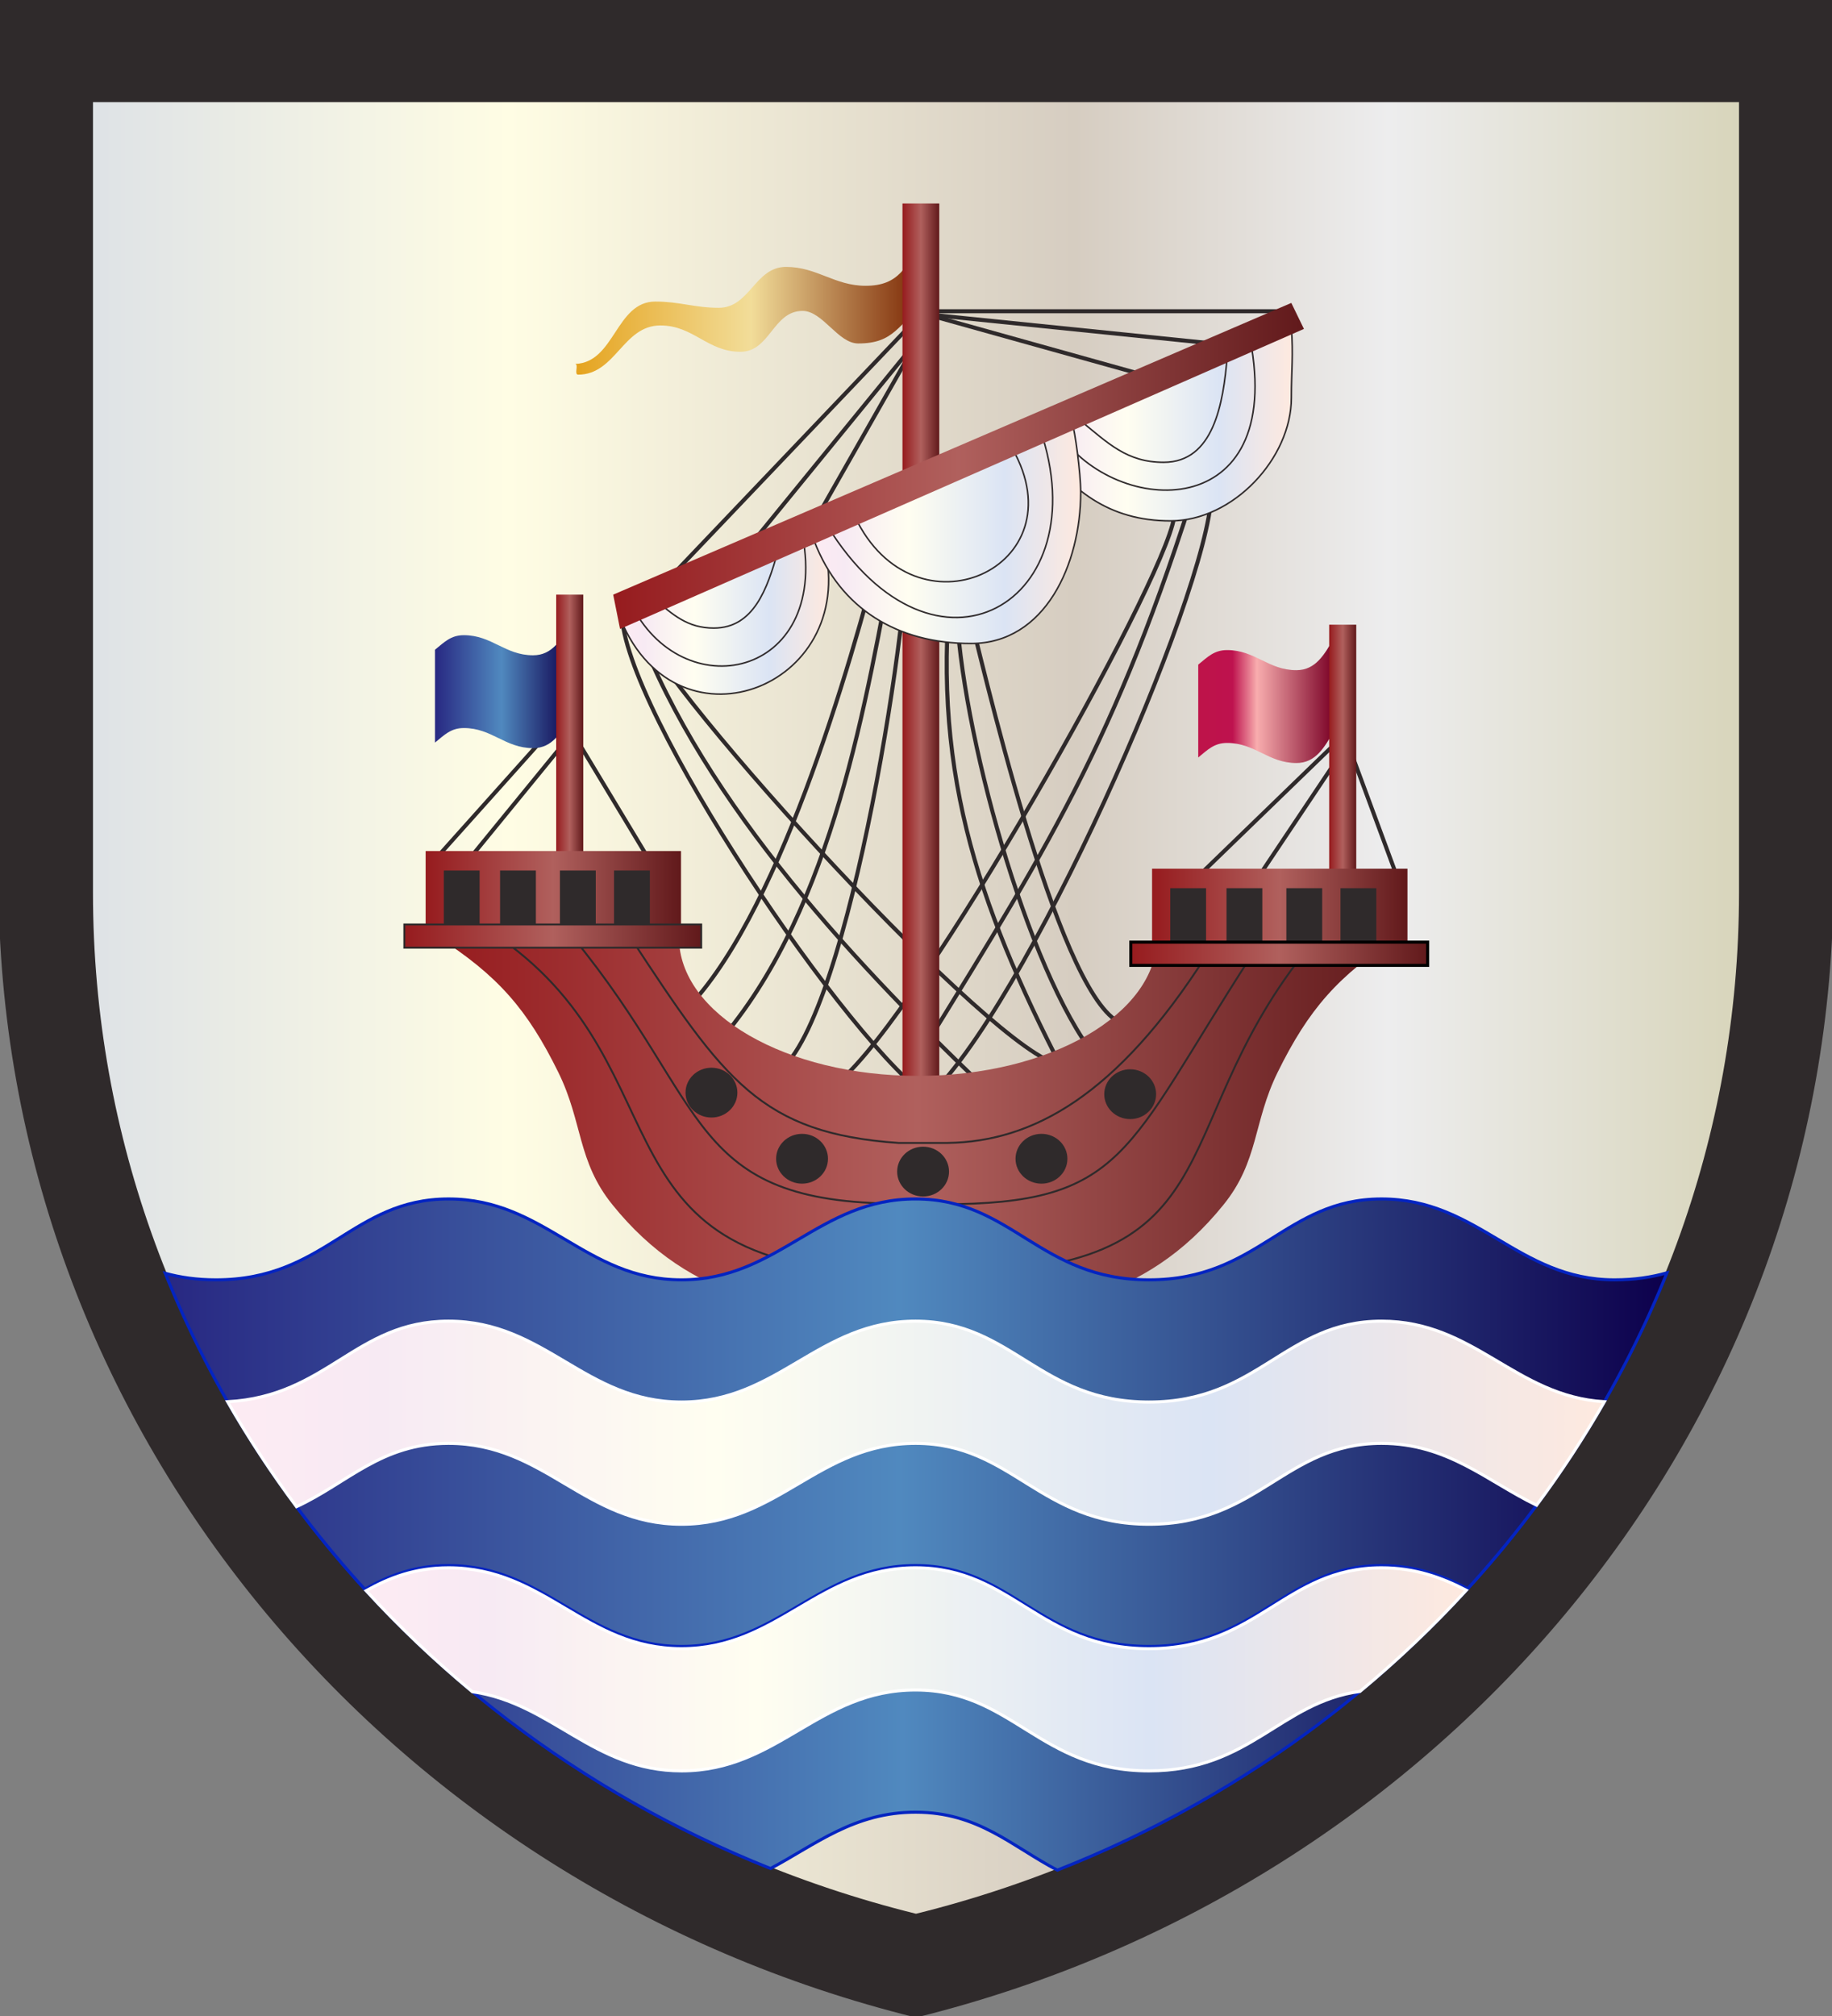 <?xml version="1.0" encoding="UTF-8" standalone="no"?>
<svg
   xmlns:dc="http://purl.org/dc/elements/1.1/"
   xmlns:cc="http://creativecommons.org/ns#"
   xmlns:rdf="http://www.w3.org/1999/02/22-rdf-syntax-ns#"
   xmlns:svg="http://www.w3.org/2000/svg"
   xmlns="http://www.w3.org/2000/svg"
   xmlns:sodipodi="http://sodipodi.sourceforge.net/DTD/sodipodi-0.dtd"
   xmlns:inkscape="http://www.inkscape.org/namespaces/inkscape"
   version="1.1"
   x="0"
   y="0"
   width="600"
   height="660"
   viewBox="0, 0, 600, 660"
   id="svg3878"
   inkscape:version="0.91 r13725"
   sodipodi:docname="Brudersport.svg">
  <rect x="0" y="0" width="600" height="660" fill="#808080" stroke="none"/>
  <sodipodi:namedview
     pagecolor="#ffffff"
     bordercolor="#666666"
     borderopacity="1"
     objecttolerance="10"
     gridtolerance="10"
     guidetolerance="10"
     inkscape:pageopacity="0"
     inkscape:pageshadow="2"
     inkscape:window-width="1390"
     inkscape:window-height="847"
     id="namedview4292"
     showgrid="false"
     inkscape:zoom="2.4316349"
     inkscape:cx="300.649"
     inkscape:cy="422.58214"
     inkscape:window-x="0"
     inkscape:window-y="0"
     inkscape:window-maximized="0"
     inkscape:current-layer="svg3878" />
  <defs
     id="defs3880">
    <linearGradient
       id="Gradient_1"
       gradientUnits="userSpaceOnUse"
       x1="30.002"
       y1="329.992"
       x2="569.998"
       y2="329.992">
      <stop
         offset="0"
         stop-color="#DFE3E6"
         id="stop3883" />
      <stop
         offset="0.006"
         stop-color="#DFE3E6"
         id="stop3885" />
      <stop
         offset="0.253"
         stop-color="#FFFDE4"
         id="stop3887" />
      <stop
         offset="0.596"
         stop-color="#D6CDC1"
         id="stop3889" />
      <stop
         offset="0.787"
         stop-color="#EDEDEE"
         id="stop3891" />
      <stop
         offset="1"
         stop-color="#D8D5BB"
         id="stop3893" />
    </linearGradient>
    <linearGradient
       id="Gradient_2"
       gradientUnits="userSpaceOnUse"
       x1="142.463"
       y1="224.508"
       x2="186.887"
       y2="224.508">
      <stop
         offset="0"
         stop-color="#282882"
         id="stop3896" />
      <stop
         offset="0.489"
         stop-color="#5089BF"
         id="stop3898" />
      <stop
         offset="1"
         stop-color="#0D004C"
         id="stop3900" />
    </linearGradient>
    <linearGradient
       id="Gradient_3"
       gradientUnits="userSpaceOnUse"
       x1="182.161"
       y1="245.321"
       x2="191.022"
       y2="245.321">
      <stop
         offset="0"
         stop-color="#961B1E"
         id="stop3903" />
      <stop
         offset="0.5"
         stop-color="#B0605D"
         id="stop3905" />
      <stop
         offset="1"
         stop-color="#61191B"
         id="stop3907" />
    </linearGradient>
    <linearGradient
       id="Gradient_4"
       gradientUnits="userSpaceOnUse"
       x1="392.433"
       y1="229.385"
       x2="436.857"
       y2="229.385">
      <stop
         offset="0"
         stop-color="#BE1349"
         id="stop3910" />
      <stop
         offset="0.253"
         stop-color="#BE124E"
         id="stop3912" />
      <stop
         offset="0.433"
         stop-color="#F8ADAE"
         id="stop3914" />
      <stop
         offset="1"
         stop-color="#7A0025"
         id="stop3916" />
    </linearGradient>
    <linearGradient
       id="Gradient_5"
       gradientUnits="userSpaceOnUse"
       x1="435.32"
       y1="260.859"
       x2="444.181"
       y2="260.859"
       gradientTransform="matrix(1,0,0,1.076,0,-21.68)">
      <stop
         offset="0"
         stop-color="#961B1E"
         id="stop3919" />
      <stop
         offset="0.5"
         stop-color="#B0605D"
         id="stop3921" />
      <stop
         offset="1"
         stop-color="#61191B"
         id="stop3923" />
    </linearGradient>
    <linearGradient
       id="Gradient_6"
       gradientUnits="userSpaceOnUse"
       x1="188.406"
       y1="100.253"
       x2="303.484"
       y2="100.253">
      <stop
         offset="0"
         stop-color="#E5A31E"
         id="stop3926" />
      <stop
         offset="0.5"
         stop-color="#F2DD99"
         id="stop3928" />
      <stop
         offset="1"
         stop-color="#782200"
         id="stop3930" />
    </linearGradient>
    <linearGradient
       id="Gradient_7"
       gradientUnits="userSpaceOnUse"
       x1="295.57"
       y1="212.768"
       x2="307.62"
       y2="212.768">
      <stop
         offset="0"
         stop-color="#961B1E"
         id="stop3933" />
      <stop
         offset="0.5"
         stop-color="#B0605D"
         id="stop3935" />
      <stop
         offset="1"
         stop-color="#61191B"
         id="stop3937" />
    </linearGradient>
    <linearGradient
       id="Gradient_8"
       gradientUnits="userSpaceOnUse"
       x1="143.191"
       y1="369.019"
       x2="458.107"
       y2="369.019">
      <stop
         offset="0"
         stop-color="#961B1E"
         id="stop3940" />
      <stop
         offset="0.5"
         stop-color="#B0605D"
         id="stop3942" />
      <stop
         offset="1"
         stop-color="#61191B"
         id="stop3944" />
    </linearGradient>
    <linearGradient
       id="Gradient_9"
       gradientUnits="userSpaceOnUse"
       x1="139.398"
       y1="292.618"
       x2="223.036"
       y2="292.618">
      <stop
         offset="0"
         stop-color="#961B1E"
         id="stop3947" />
      <stop
         offset="0.5"
         stop-color="#B0605D"
         id="stop3949" />
      <stop
         offset="1"
         stop-color="#61191B"
         id="stop3951" />
    </linearGradient>
    <linearGradient
       id="Gradient_10"
       gradientUnits="userSpaceOnUse"
       x1="132.427"
       y1="306.456"
       x2="229.652"
       y2="306.456">
      <stop
         offset="0"
         stop-color="#961B1E"
         id="stop3954" />
      <stop
         offset="0.5"
         stop-color="#B0605D"
         id="stop3956" />
      <stop
         offset="1"
         stop-color="#61191B"
         id="stop3958" />
    </linearGradient>
    <linearGradient
       id="Gradient_11"
       gradientUnits="userSpaceOnUse"
       x1="377.318"
       y1="298.403"
       x2="460.956"
       y2="298.403">
      <stop
         offset="0"
         stop-color="#961B1E"
         id="stop3961" />
      <stop
         offset="0.5"
         stop-color="#B0605D"
         id="stop3963" />
      <stop
         offset="1"
         stop-color="#61191B"
         id="stop3965" />
    </linearGradient>
    <linearGradient
       id="Gradient_12"
       gradientUnits="userSpaceOnUse"
       x1="370.348"
       y1="312.241"
       x2="467.573"
       y2="312.241">
      <stop
         offset="0"
         stop-color="#961B1E"
         id="stop3968" />
      <stop
         offset="0.5"
         stop-color="#B0605D"
         id="stop3970" />
      <stop
         offset="1"
         stop-color="#61191B"
         id="stop3972" />
    </linearGradient>
    <linearGradient
       id="Gradient_13"
       gradientUnits="userSpaceOnUse"
       x1="203.341"
       y1="201.939"
       x2="271.387"
       y2="201.939">
      <stop
         offset="0"
         stop-color="#FDEBF3"
         id="stop3975" />
      <stop
         offset="0.112"
         stop-color="#F7EAF3"
         id="stop3977" />
      <stop
         offset="0.354"
         stop-color="#FFFEF1"
         id="stop3979" />
      <stop
         offset="0.713"
         stop-color="#DBE4F4"
         id="stop3981" />
      <stop
         offset="1"
         stop-color="#FEE9DF"
         id="stop3983" />
    </linearGradient>
    <linearGradient
       id="Gradient_14"
       gradientUnits="userSpaceOnUse"
       x1="339.387"
       y1="138.852"
       x2="423.245"
       y2="138.852">
      <stop
         offset="0"
         stop-color="#FDEBF3"
         id="stop3986" />
      <stop
         offset="0.112"
         stop-color="#F7EAF3"
         id="stop3988" />
      <stop
         offset="0.354"
         stop-color="#FFFEF1"
         id="stop3990" />
      <stop
         offset="0.713"
         stop-color="#DBE4F4"
         id="stop3992" />
      <stop
         offset="1"
         stop-color="#FEE9DF"
         id="stop3994" />
    </linearGradient>
    <linearGradient
       id="Gradient_15"
       gradientUnits="userSpaceOnUse"
       x1="266.745"
       y1="174.487"
       x2="353.94"
       y2="174.487">
      <stop
         offset="0"
         stop-color="#FDEBF3"
         id="stop3997" />
      <stop
         offset="0.112"
         stop-color="#F7EAF3"
         id="stop3999" />
      <stop
         offset="0.354"
         stop-color="#FFFEF1"
         id="stop4001" />
      <stop
         offset="0.713"
         stop-color="#DBE4F4"
         id="stop4003" />
      <stop
         offset="1"
         stop-color="#FEE9DF"
         id="stop4005" />
    </linearGradient>
    <linearGradient
       id="Gradient_16"
       gradientUnits="userSpaceOnUse"
       x1="200.827"
       y1="152.539"
       x2="427.052"
       y2="152.539">
      <stop
         offset="0"
         stop-color="#961B1E"
         id="stop4008" />
      <stop
         offset="0.5"
         stop-color="#B0605D"
         id="stop4010" />
      <stop
         offset="1"
         stop-color="#61191B"
         id="stop4012" />
    </linearGradient>
    <linearGradient
       id="Gradient_17"
       gradientUnits="userSpaceOnUse"
       x1="97.518"
       y1="542.755"
       x2="502.846"
       y2="542.755">
      <stop
         offset="0"
         stop-color="#282882"
         id="stop4015" />
      <stop
         offset="0.489"
         stop-color="#5089BF"
         id="stop4017" />
      <stop
         offset="1"
         stop-color="#0D004C"
         id="stop4019" />
    </linearGradient>
    <linearGradient
       id="Gradient_18"
       gradientUnits="userSpaceOnUse"
       x1="54.111"
       y1="465.767"
       x2="545.951"
       y2="465.767">
      <stop
         offset="0"
         stop-color="#282882"
         id="stop4022" />
      <stop
         offset="0.489"
         stop-color="#5089BF"
         id="stop4024" />
      <stop
         offset="1"
         stop-color="#0D004C"
         id="stop4026" />
    </linearGradient>
    <linearGradient
       id="Gradient_19"
       gradientUnits="userSpaceOnUse"
       x1="74.542"
       y1="465.767"
       x2="525.456"
       y2="465.767">
      <stop
         offset="0"
         stop-color="#FDEBF3"
         id="stop4029" />
      <stop
         offset="0.112"
         stop-color="#F7EAF3"
         id="stop4031" />
      <stop
         offset="0.354"
         stop-color="#FFFEF1"
         id="stop4033" />
      <stop
         offset="0.713"
         stop-color="#DBE4F4"
         id="stop4035" />
      <stop
         offset="1"
         stop-color="#FEE9DF"
         id="stop4037" />
    </linearGradient>
    <linearGradient
       id="Gradient_20"
       gradientUnits="userSpaceOnUse"
       x1="119.915"
       y1="546.511"
       x2="480.227"
       y2="546.511">
      <stop
         offset="0"
         stop-color="#FDEBF3"
         id="stop4040" />
      <stop
         offset="0.112"
         stop-color="#F7EAF3"
         id="stop4042" />
      <stop
         offset="0.354"
         stop-color="#FFFEF1"
         id="stop4044" />
      <stop
         offset="0.713"
         stop-color="#DBE4F4"
         id="stop4046" />
      <stop
         offset="1"
         stop-color="#FEE9DF"
         id="stop4048" />
    </linearGradient>
  </defs>
  <g
     id="Foreground">
    <g
       id="g4051">
      <g
         id="bordure_and_shield">
        <g
           id="g4054">
          <path
             d="M-0,-0.008 L600,-0.008 L600,288.034 C600,466.991 472.525,617.359 300,659.992 C127.475,617.359 -0,466.991 -0,288.034 z"
             fill="#2F2A2B"
             id="path4056" />
          <path
             d="M-0,-0.008 L600,-0.008 L600,288.034 C600,466.991 472.525,617.359 300,659.992 C127.475,617.359 -0,466.991 -0,288.034 L-0,-0.008 z"
             fill-opacity="0"
             stroke="#2F2A2B"
             stroke-width="1"
             id="path4058" />
        </g>
        <path
           d="M30.001,32.994 L30.001,292.231 C30.001,453.292 144.729,588.62 300,626.99 L300,626.99 C455.271,588.62 569.999,453.292 569.999,292.231 L569.999,292.231 L569.999,32.994 z"
           fill="url(#Gradient_1)"
           id="path4060" />
        <path
           d="M30.002,32.994 L569.998,32.994 L569.998,292.231 C569.998,453.292 455.27,588.62 299.999,626.991 C144.73,588.62 30.002,453.292 30.002,292.231 L30.002,32.994 z"
           fill-opacity="0"
           stroke="#2F2A2B"
           stroke-width="0.9"
           id="path4062" />
      </g>
      <g
         id="lymphad">
        <g
           id="g4065">
          <path
             d="M302.539,101.895 L217.011,191.615"
             fill-opacity="0"
             stroke="#2F2A2B"
             stroke-width="1.325"
             id="path4067" />
          <path
             d="M244.891,179.477 L303.485,107.68"
             fill-opacity="0"
             stroke="#2F2A2B"
             stroke-width="1.325"
             id="path4069" />
          <path
             d="M265.8,172.445 L301.594,109.495"
             fill-opacity="0"
             stroke="#2F2A2B"
             stroke-width="1.325"
             id="path4071" />
          <path
             d="M421.973,101.895 L302.539,101.895"
             fill-opacity="0"
             stroke="#2F2A2B"
             stroke-width="1.325"
             id="path4073" />
          <path
             d="M306.321,103.71 L378.264,123.786"
             fill-opacity="0"
             stroke="#2F2A2B"
             stroke-width="1.325"
             id="path4075" />
          <path
             d="M398.227,112.556 L302.538,102.803"
             fill-opacity="0"
             stroke="#2F2A2B"
             stroke-width="1.325"
             id="path4077" />
          <path
             d="M311.924,186.382 C304.503,250.054 319.681,295.289 348.079,350.337"
             fill-opacity="0"
             stroke="#2F2A2B"
             stroke-width="1.325"
             id="path4079" />
          <path
             d="M356.721,343.227 C334.351,311.813 313.16,232.145 313.16,194.329"
             fill-opacity="0"
             stroke="#2F2A2B"
             stroke-width="1.325"
             id="path4081" />
          <path
             d="M316.044,194.747 C321.672,216.801 345.705,322.735 366.14,334.444"
             fill-opacity="0"
             stroke="#2F2A2B"
             stroke-width="1.325"
             id="path4083" />
          <path
             d="M401.242,132.747 C396.899,143.351 397.823,154.285 396.452,165.37 C391.628,204.349 330.891,340.538 299.745,362.786"
             fill-opacity="0"
             stroke="#2F2A2B"
             stroke-width="1.325"
             id="path4085" />
          <path
             d="M294.629,356.036 C339.818,282.576 362.989,248.499 390.029,164.059"
             fill-opacity="0"
             stroke="#2F2A2B"
             stroke-width="1.325"
             id="path4087" />
          <path
             d="M388.791,157.105 C385.24,161.392 385.401,166.693 384.001,171.744 C375.795,201.327 296.058,340.801 272.483,355.774"
             fill-opacity="0"
             stroke="#2F2A2B"
             stroke-width="1.325"
             id="path4089" />
          <path
             d="M203.655,200.603 C203.74,231.99 278.755,343.216 305.59,360.376"
             fill-opacity="0"
             stroke="#2F2A2B"
             stroke-width="1.325"
             id="path4091" />
          <path
             d="M321.282,354.938 C277.542,313.031 226.76,258.368 206.704,199.766"
             fill-opacity="0"
             stroke="#2F2A2B"
             stroke-width="1.325"
             id="path4093" />
          <path
             d="M206.714,199.766 C212.05,220.849 319.394,338.337 344.794,347.828"
             fill-opacity="0"
             stroke="#2F2A2B"
             stroke-width="1.325"
             id="path4095" />
          <path
             d="M255.058,350.756 C278.565,332.813 299.105,195.362 297.312,171.744"
             fill-opacity="0"
             stroke="#2F2A2B"
             stroke-width="1.325"
             id="path4097" />
          <path
             d="M237.197,339.046 C272.792,296.313 283.647,230.192 293.392,177.599"
             fill-opacity="0"
             stroke="#2F2A2B"
             stroke-width="1.325"
             id="path4099" />
          <path
             d="M223.257,331.935 C254.328,302.103 278.297,218.884 289.035,177.18"
             fill-opacity="0"
             stroke="#2F2A2B"
             stroke-width="1.325"
             id="path4101" />
          <path
             d="M142.234,281.673 L184.997,233.921"
             fill-opacity="0"
             stroke="#2F2A2B"
             stroke-width="1.325"
             id="path4103" />
          <path
             d="M151.093,284.396 L186.886,240.613"
             fill-opacity="0"
             stroke="#2F2A2B"
             stroke-width="1.325"
             id="path4105" />
          <path
             d="M186.887,238.798 L213.823,283.488"
             fill-opacity="0"
             stroke="#2F2A2B"
             stroke-width="1.325"
             id="path4107" />
        </g>
        <path
           d="M174.6,214.528 C165.385,214.528 161.132,207.948 151.915,207.948 L151.915,207.948 C147.661,207.948 145.536,210.216 142.462,212.713 L142.462,212.713 L142.462,243.111 C145.536,240.614 147.661,238.346 151.915,238.346 L151.915,238.346 C161.132,238.346 165.385,244.926 174.6,244.926 L174.6,244.926 C180.981,244.926 183.817,239.707 186.887,234.489 L186.887,234.489 L186.887,204.092 C183.817,209.31 180.981,214.528 174.6,214.528 z"
           fill="url(#Gradient_2)"
           id="path4109" />
        <path
           d="M182.161,295.965 L191.021,295.965 L191.021,194.677 L182.161,194.677 z"
           fill="url(#Gradient_3)"
           id="path4113" />
        <g
           id="g4115">
          <path
             d="M182.161,194.677 L191.022,194.677 L191.022,295.965 L182.161,295.965 z"
             fill-opacity="0"
             stroke="#2F2A2B"
             stroke-width="1.325"
             id="path4117"
             style="stroke:none" />
          <path
             d="M458.713,290.18 L440.048,239.705"
             fill-opacity="0"
             stroke="#2F2A2B"
             stroke-width="1.325"
             id="path4119" />
          <path
             d="M438.477,242.302 L389.958,289.273"
             fill-opacity="0"
             stroke="#2F2A2B"
             stroke-width="1.325"
             id="path4121" />
          <path
             d="M408.032,293.242 L438.477,247.751"
             fill-opacity="0"
             stroke="#2F2A2B"
             stroke-width="1.325"
             id="path4123" />
        </g>
        <path
           d="M424.571,219.404 C415.354,219.404 411.1,212.825 401.886,212.825 L401.886,212.825 C397.632,212.825 395.506,215.095 392.433,217.59 L392.433,217.59 L392.433,247.987 C395.506,245.492 397.632,243.223 401.886,243.223 L401.886,243.223 C411.1,243.223 415.354,249.802 424.571,249.802 L424.571,249.802 C430.95,249.802 433.788,244.586 436.857,239.366 L436.857,239.366 L436.857,208.967 C433.788,214.185 430.95,219.404 424.571,219.404 z"
           fill="url(#Gradient_4)"
           id="path4125" />
        <path
           d="m 435.321,313.503 8.861,0 0,-108.989 -8.861,0 z"
           id="path4129"
           style="fill:url(#Gradient_5);stroke:none;stroke-opacity:1"
           inkscape:connector-curvature="0" />
        <path
           d="M283.488,93.562 C273.326,93.562 267.567,87.378 257.407,87.378 L257.407,87.378 C247.246,87.378 245.592,100.764 235.431,100.764 L235.431,100.764 C227.397,100.764 222.669,98.723 214.636,98.723 L214.636,98.723 C201.639,98.723 201.404,118.688 188.406,119.142 L188.406,119.142 C189.589,119.37 187.935,122.656 189.353,122.656 L189.353,122.656 C201.639,122.656 204.003,106.547 216.289,106.547 L216.289,106.547 C227.16,106.547 231.65,115.169 242.519,115.169 L242.519,115.169 C252.208,115.169 253.153,101.783 262.842,101.783 L262.842,101.783 C269.458,101.783 274.45,112.445 281.065,112.445 L281.065,112.445 C293.117,112.445 294.033,106.093 303.485,98.833 L303.485,98.833 L302.539,77.849 C296.868,87.152 294.593,93.562 283.488,93.562 z"
           fill="url(#Gradient_6)"
           id="path4133" />
        <path
           d="M295.571,358.916 L307.619,358.916 L307.619,66.619 L295.571,66.619 z"
           fill="url(#Gradient_7)"
           id="path4137" />
        <path
           d="M378.925,306.911 C378.925,331.936 343.86,352.223 300.636,352.223 L300.636,352.223 C257.411,352.223 222.374,331.936 222.374,306.911 L222.374,306.911 L143.192,306.625 C163.04,319.333 172.715,330.449 182.876,351.095 L182.876,351.095 C190.911,367.43 189.021,380.135 200.6,394.428 L200.6,394.428 C226.271,426.25 259.092,431.289 300.65,431.408 L300.65,431.408 C342.207,431.289 375.028,426.25 400.699,394.428 L400.699,394.428 C412.278,380.135 410.388,367.43 418.422,351.095 L418.422,351.095 C428.583,330.449 438.257,319.333 458.107,306.625 L458.107,306.625 z M299.092,431.41 L302.208,431.41 C301.686,431.41 301.168,431.409 300.65,431.408 L300.65,431.408 C300.131,431.409 299.614,431.41 299.092,431.41"
           fill="url(#Gradient_8)"
           id="path4141" />
        <g
           id="g4143">
          <path
             d="M426.908,312.277 C380.399,371.411 405.657,416.908 308.203,416.84 L294.481,416.629 C191.961,416.7 225.958,350.946 164.014,307.257"
             fill-opacity="0"
             stroke="#2F2A2B"
             stroke-width="0.627"
             id="path4147" />
          <path
             d="M409.701,313.113 C368.317,377.105 368.753,394.255 308.203,394.255 L294.481,394.045 C225.001,393.836 232.841,362.049 187.971,307.258"
             fill-opacity="0"
             stroke="#2F2A2B"
             stroke-width="0.627"
             id="path4149" />
          <path
             d="M394.891,313.113 C365.703,358.703 338.26,373.76 310.381,374.178 L294.263,374.178 C249.177,371.041 237.198,353.683 206.705,307.258"
             fill-opacity="0"
             stroke="#2F2A2B"
             stroke-width="0.627"
             id="path4151" />
          <path
             d="m 293.827,383.554 c 0,-4.503 3.803,-8.154 8.495,-8.154 4.691,0 8.494,3.651 8.494,8.154 0,4.506 -3.803,8.156 -8.494,8.156 -4.692,0 -8.495,-3.65 -8.495,-8.156"
             id="path4153"
             inkscape:connector-curvature="0"
             style="fill:#2f2a2b" />
          <path
             d="m 332.597,379.355 c 0,-4.506 3.803,-8.157 8.494,-8.157 4.692,0 8.495,3.651 8.495,8.157 0,4.503 -3.803,8.154 -8.495,8.154 -4.691,0 -8.494,-3.651 -8.494,-8.154"
             id="path4157"
             inkscape:connector-curvature="0"
             style="fill:#2f2a2b" />
          <path
             d="m 254.186,379.354 c 0,-4.505 3.802,-8.156 8.494,-8.156 4.692,0 8.495,3.651 8.495,8.156 0,4.504 -3.803,8.155 -8.495,8.155 -4.692,0 -8.494,-3.651 -8.494,-8.155"
             id="path4161"
             inkscape:connector-curvature="0"
             style="fill:#2f2a2b" />
          <path
             d="m 224.516,357.704 c 0,-4.503 3.801,-8.154 8.494,-8.154 4.69,0 8.493,3.651 8.493,8.154 0,4.506 -3.803,8.158 -8.493,8.158 -4.693,0 -8.494,-3.652 -8.494,-8.158"
             id="path4165"
             inkscape:connector-curvature="0"
             style="fill:#2f2a2b" />
          <path
             d="m 361.655,358.215 c 0,-4.505 3.802,-8.156 8.494,-8.156 4.692,0 8.494,3.651 8.494,8.156 0,4.503 -3.802,8.155 -8.494,8.155 -4.692,0 -8.494,-3.652 -8.494,-8.155"
             id="path4169"
             inkscape:connector-curvature="0"
             style="fill:#2f2a2b" />
        </g>
        <path
           d="M139.399,306.625 L223.036,306.625 L223.036,278.611 L139.399,278.611 z"
           fill="url(#Gradient_9)"
           id="path4173" />
        <g
           id="g4175">
          <g
             id="g4179">
            <path
               d="M164.089,285.304 L175.192,285.304 L175.192,307.533 L164.089,307.533 z"
               fill="#2F2A2B"
               id="path4181" />
            <path
               d="M164.089,285.304 L175.192,285.304 L175.192,307.533 L164.089,307.533 z"
               fill-opacity="0"
               stroke="#2F2A2B"
               stroke-width="0.627"
               id="path4183" />
          </g>
          <g
             id="g4185">
            <path
               d="M183.699,285.304 L194.803,285.304 L194.803,307.533 L183.699,307.533 z"
               fill="#2F2A2B"
               id="path4187" />
            <path
               d="M183.699,285.304 L194.803,285.304 L194.803,307.533 L183.699,307.533 z"
               fill-opacity="0"
               stroke="#2F2A2B"
               stroke-width="0.627"
               id="path4189" />
          </g>
          <g
             id="g4191">
            <path
               d="M201.418,285.304 L212.522,285.304 L212.522,307.533 L201.418,307.533 z"
               fill="#2F2A2B"
               id="path4193" />
            <path
               d="M201.418,285.304 L212.522,285.304 L212.522,307.533 L201.418,307.533 z"
               fill-opacity="0"
               stroke="#2F2A2B"
               stroke-width="0.627"
               id="path4195" />
          </g>
          <g
             id="g4197">
            <path
               d="M145.66,285.304 L156.764,285.304 L156.764,307.533 L145.66,307.533 z"
               fill="#2F2A2B"
               id="path4199" />
            <path
               d="M145.66,285.304 L156.764,285.304 L156.764,307.533 L145.66,307.533 z"
               fill-opacity="0"
               stroke="#2F2A2B"
               stroke-width="0.627"
               id="path4201" />
          </g>
        </g>
        <path
           d="M132.426,310.257 L229.651,310.257 L229.651,302.657 L132.426,302.657 z"
           fill="url(#Gradient_10)"
           id="path4203" />
        <path
           d="M132.428,302.657 L229.653,302.657 L229.653,310.257 L132.428,310.257 z"
           fill-opacity="0"
           stroke="#2F2A2B"
           stroke-width="0.627"
           id="path4205" />
        <path
           d="M377.318,312.41 L460.957,312.41 L460.957,284.395 L377.318,284.395 z"
           fill="url(#Gradient_11)"
           id="path4207"
           style="stroke:none;stroke-opacity:1" />
        <g
           id="g4209">
          <g
             id="g4213">
            <path
               d="M402.007,291.088 L413.113,291.088 L413.113,313.318 L402.007,313.318 z"
               fill="#2F2A2B"
               id="path4215" />
            <path
               d="M402.007,291.088 L413.113,291.088 L413.113,313.318 L402.007,313.318 z"
               fill-opacity="0"
               stroke="#2F2A2B"
               stroke-width="0.627"
               id="path4217" />
          </g>
          <g
             id="g4219">
            <path
               d="M421.618,291.088 L432.722,291.088 L432.722,313.318 L421.618,313.318 z"
               fill="#2F2A2B"
               id="path4221" />
            <path
               d="M421.618,291.088 L432.722,291.088 L432.722,313.318 L421.618,313.318 z"
               fill-opacity="0"
               stroke="#2F2A2B"
               stroke-width="0.627"
               id="path4223" />
          </g>
          <g
             id="g4225">
            <path
               d="M439.339,291.088 L450.443,291.088 L450.443,313.318 L439.339,313.318 z"
               fill="#2F2A2B"
               id="path4227" />
            <path
               d="M439.339,291.088 L450.443,291.088 L450.443,313.318 L439.339,313.318 z"
               fill-opacity="0"
               stroke="#2F2A2B"
               stroke-width="0.627"
               id="path4229" />
          </g>
          <g
             id="g4231">
            <path
               d="M383.581,291.088 L394.685,291.088 L394.685,313.318 L383.581,313.318 z"
               fill="#2F2A2B"
               id="path4233" />
            <path
               d="M383.581,291.088 L394.685,291.088 L394.685,313.318 L383.581,313.318 z"
               fill-opacity="0"
               stroke="#2F2A2B"
               stroke-width="0.627"
               id="path4235" />
          </g>
        </g>
        <path
           d="M370.349,316.041 L467.574,316.041 L467.574,308.44 L370.349,308.44 z"
           fill="url(#Gradient_12)"
           id="path4237"
           style="stroke:#000000;stroke-opacity:1" />
        <path
           d="M203.34,202.973 C222.346,248.601 282.861,224.229 269.472,176.638 L269.472,176.638 z"
           fill="url(#Gradient_13)"
           id="path4241" />
        <g
           id="g4243"
           style="stroke-width:0.5;stroke-miterlimit:4;stroke-dasharray:none">
          <path
             d="M203.341,202.972 C222.346,248.601 282.862,224.229 269.471,176.638 L203.341,202.972 z"
             fill-opacity="0"
             stroke="#2F2A2B"
             stroke-width="1.325"
             id="path4245"
             style="stroke-width:0.5;stroke-miterlimit:4;stroke-dasharray:none" />
          <path
             d="M206.46,197.276 C223.131,231.99 271.457,222.22 262.867,175.397"
             fill-opacity="0"
             stroke="#2F2A2B"
             stroke-width="1.325"
             id="path4247"
             style="stroke-width:0.5;stroke-miterlimit:4;stroke-dasharray:none" />
          <path
             d="M214.08,195.902 C220.411,201.306 225.193,205.626 233.775,205.626 C246.857,205.626 251.358,192.66 254.734,180.505"
             fill-opacity="0"
             stroke="#2F2A2B"
             stroke-width="1.325"
             id="path4249"
             style="stroke-width:0.5;stroke-miterlimit:4;stroke-dasharray:none" />
        </g>
        <path
           d="M339.388,144.661 C350.492,160.542 363.253,170.525 383.339,170.525 L383.339,170.525 C403.897,170.525 422.931,149.993 422.931,130.255 L422.931,130.255 C422.931,120.953 423.638,116.48 422.931,107.177 L422.931,107.177 z"
           fill="url(#Gradient_14)"
           id="path4251" />
        <g
           id="g4253"
           style="stroke-width:0.5;stroke-miterlimit:4;stroke-dasharray:none">
          <path
             d="M422.93,107.178 C423.639,116.481 422.93,120.952 422.93,130.255 C422.93,149.992 403.897,170.526 383.339,170.526 C363.253,170.526 350.493,160.543 339.387,144.661 L422.93,107.178 z"
             fill-opacity="0"
             stroke="#2F2A2B"
             stroke-width="1.325"
             id="path4255"
             style="stroke-width:0.5;stroke-miterlimit:4;stroke-dasharray:none" />
          <path
             d="M346.068,140.565 C363.562,168.98 419.553,172.579 409.93,113.823"
             fill-opacity="0"
             stroke="#2F2A2B"
             stroke-width="1.325"
             id="path4257"
             style="stroke-width:0.5;stroke-miterlimit:4;stroke-dasharray:none" />
          <path
             d="M353.688,137.571 C362.973,145.134 369.021,151.347 381.118,151.347 C397.436,151.347 400.671,132.168 401.936,116.501"
             fill-opacity="0"
             stroke="#2F2A2B"
             stroke-width="1.325"
             id="path4259"
             style="stroke-width:0.5;stroke-miterlimit:4;stroke-dasharray:none" />
        </g>
        <path
           d="M266.746,177.322 C275.251,199.33 293.919,210.674 318.024,210.674 L318.024,210.674 C342.361,210.674 353.94,184.583 353.94,161.215 L353.94,161.215 C353.94,154.862 352.049,140.794 351.104,138.299 L351.104,138.299 z"
           fill="url(#Gradient_15)"
           id="path4261" />
        <g
           id="g4263">
          <path
             d="M266.745,177.323 C275.252,199.33 293.919,210.674 318.023,210.674 C342.361,210.674 353.94,184.582 353.94,161.214 C353.94,154.862 352.049,140.795 351.104,138.299 L266.745,177.323 z"
             fill-opacity="0"
             stroke="#2F2A2B"
             stroke-width="1.325"
             id="path4265"
             style="stroke-width:0.5;stroke-miterlimit:4;stroke-dasharray:none" />
          <path
             d="M270.894,172.039 C306.182,229.242 360.058,197.185 340.665,140.57"
             fill-opacity="0"
             stroke="#2F2A2B"
             stroke-width="1.325"
             id="path4267"
             style="stroke-width:0.5;stroke-miterlimit:4;stroke-dasharray:none" />
          <path
             d="M279.945,169.044 C299.376,210.311 353.744,185.856 331.57,146.894"
             fill-opacity="0"
             stroke="#2F2A2B"
             stroke-width="1.325"
             id="path4269"
             style="stroke-width:0.5;stroke-miterlimit:4;stroke-dasharray:none" />
        </g>
        <path
           d="M200.826,194.677 L203.071,205.905 L427.051,107.68 L422.918,99.172 z"
           fill="url(#Gradient_16)"
           id="path4271" />
      </g>
      <g
         id="waves">
        <path
           d="M223.206,499.742 C191.558,499.742 178.517,473.234 146.863,473.261 L146.863,473.261 C124.969,473.278 114.09,485.996 97.518,493.8 L97.518,493.8 C136.422,545.747 189.967,586.911 252.356,611.716 L252.356,611.716 C267.031,603.916 279.736,593.256 299.896,593.278 L299.896,593.278 C320.433,593.302 331.363,604.428 346.294,612.249 L346.294,612.249 C409.456,587.427 463.633,545.866 502.846,493.313 L502.846,493.313 C486.849,485.469 473.926,473.241 452.418,473.261 L452.418,473.261 C420.842,473.291 412.196,499.742 376.293,499.742 L376.293,499.742 C340.389,499.742 331.571,473.297 299.896,473.261 L299.896,473.261 C299.872,473.261 299.851,473.261 299.829,473.261 L299.829,473.261 C268.097,473.262 254.831,499.742 223.206,499.742 z"
           fill="url(#Gradient_17)"
           id="path4276" />
        <path
           d="M346.294,612.25 C331.361,604.429 320.433,593.302 299.896,593.278 C279.736,593.255 267.031,603.915 252.356,611.716 C189.967,586.91 136.422,545.748 97.518,493.799 C114.09,485.995 124.969,473.277 146.863,473.26 C178.517,473.235 191.558,499.743 223.206,499.743 C254.854,499.743 268.113,473.223 299.896,473.26 C331.569,473.297 340.389,499.743 376.293,499.743 C412.196,499.743 420.842,473.291 452.418,473.26 C473.928,473.24 486.849,485.469 502.846,493.314 C463.632,545.865 409.456,587.426 346.294,612.25 z"
           fill-opacity="0"
           stroke="#0424C1"
           stroke-width="1"
           id="path4278" />
        <path
           d="M223.206,418.998 C191.558,418.998 178.517,392.491 146.862,392.518 L146.862,392.518 C115.278,392.542 106.619,418.998 70.715,418.998 L70.715,418.998 C64.442,418.998 58.997,418.191 54.111,416.858 L54.111,416.858 C69.508,455.086 91.781,490.028 119.472,520.288 L119.472,520.288 C127.2,515.935 135.564,512.544 146.862,512.536 L146.862,512.536 C178.517,512.509 191.558,539.016 223.206,539.016 L223.206,539.016 C254.854,539.016 268.112,512.498 299.896,512.536 L299.896,512.536 C331.571,512.572 340.389,539.016 376.293,539.016 L376.293,539.016 C412.196,539.016 420.842,512.565 452.418,512.536 L452.418,512.536 C463.619,512.524 472.49,515.835 480.682,520.12 L480.682,520.12 C508.34,489.858 530.582,454.919 545.951,416.7 L545.951,416.7 C540.921,418.128 535.297,418.998 528.785,418.998 L528.785,418.998 C497.136,418.998 484.081,392.486 452.418,392.518 L452.418,392.518 C420.842,392.547 412.196,418.998 376.293,418.998 L376.293,418.998 C340.389,418.998 331.571,392.554 299.896,392.518 L299.896,392.518 C299.872,392.518 299.851,392.518 299.829,392.518 L299.829,392.518 C268.097,392.519 254.831,418.998 223.206,418.998 z"
           fill="url(#Gradient_18)"
           id="path4280" />
        <path
           d="M480.682,520.119 C472.491,515.834 463.619,512.525 452.418,512.534 C420.841,512.565 412.196,539.017 376.293,539.017 C340.389,539.017 331.571,512.571 299.896,512.534 C268.112,512.498 254.854,539.017 223.205,539.017 C191.558,539.017 178.516,512.509 146.862,512.534 C135.565,512.543 127.2,515.935 119.472,520.287 C91.78,490.029 69.508,455.086 54.111,416.856 C58.997,418.189 64.443,418.999 70.715,418.999 C106.619,418.999 115.277,392.542 146.862,392.516 C178.516,392.491 191.558,418.999 223.205,418.999 C254.854,418.999 268.112,392.48 299.896,392.516 C331.571,392.554 340.389,418.999 376.293,418.999 C412.196,418.999 420.841,392.547 452.418,392.516 C484.08,392.486 497.136,418.999 528.784,418.999 C535.297,418.999 540.921,418.128 545.951,416.7 C530.582,454.919 508.34,489.859 480.682,520.119 z"
           fill-opacity="0"
           stroke="#0424C1"
           stroke-width="1"
           id="path4282" />
        <path
           d="M223.206,459.005 C191.558,459.005 178.517,432.496 146.863,432.523 L146.863,432.523 C116.431,432.545 107.282,457.108 74.542,458.901 L74.542,458.901 C81.375,470.799 88.915,482.267 97.113,493.256 L97.113,493.256 C113.914,485.473 124.789,472.546 146.863,472.528 L146.863,472.528 C178.517,472.503 191.558,499.011 223.206,499.011 L223.206,499.011 C254.854,499.011 268.112,472.492 299.896,472.528 L299.896,472.528 C331.571,472.566 340.389,499.011 376.293,499.011 L376.293,499.011 C412.196,499.011 420.842,472.559 452.418,472.528 L452.418,472.528 C474.106,472.508 487.062,484.941 503.246,492.777 L503.246,492.777 C511.301,481.935 518.724,470.627 525.456,458.905 L525.456,458.905 C496.176,457.141 482.949,432.493 452.418,432.523 L452.418,432.523 C420.842,432.553 412.196,459.005 376.293,459.005 L376.293,459.005 C340.389,459.005 331.571,432.559 299.896,432.523 L299.896,432.523 C299.872,432.523 299.854,432.523 299.831,432.523 L299.831,432.523 C268.099,432.525 254.831,459.005 223.206,459.005 z"
           fill="url(#Gradient_19)"
           id="path4284" />
        <path
           d="M503.246,492.777 C487.064,484.941 474.107,472.508 452.418,472.528 C420.842,472.559 412.196,499.011 376.293,499.011 C340.389,499.011 331.571,472.566 299.896,472.528 C268.112,472.492 254.854,499.011 223.205,499.011 C191.558,499.011 178.517,472.503 146.862,472.528 C124.79,472.546 113.915,485.471 97.112,493.255 C88.917,482.267 81.375,470.8 74.542,458.902 C107.282,457.107 116.43,432.546 146.862,432.522 C178.517,432.497 191.558,459.005 223.205,459.005 C254.854,459.005 268.112,432.486 299.896,432.522 C331.571,432.56 340.389,459.005 376.293,459.005 C412.196,459.005 420.842,432.553 452.418,432.522 C482.948,432.493 496.176,457.141 525.455,458.906 C518.723,470.628 511.303,481.935 503.246,492.777 z"
           fill-opacity="0"
           stroke="#FFFFFF"
           stroke-width="1"
           id="path4286" />
        <path
           d="M223.206,539.748 C191.558,539.748 178.517,513.241 146.863,513.266 L146.863,513.266 C135.781,513.274 127.521,516.538 119.915,520.77 L119.915,520.77 C130.715,532.528 142.336,543.574 154.69,553.827 L154.69,553.827 C180.913,557.638 194.299,579.755 223.206,579.755 L223.206,579.755 C254.854,579.755 268.112,553.235 299.896,553.272 L299.896,553.272 C331.571,553.308 340.389,579.755 376.293,579.755 L376.293,579.755 C409.394,579.755 419.326,557.27 445.419,553.736 L445.419,553.736 C457.788,543.464 469.418,532.395 480.226,520.613 L480.226,520.613 C472.163,516.446 463.413,513.257 452.418,513.266 L452.418,513.266 C420.842,513.296 412.196,539.748 376.293,539.748 L376.293,539.748 C340.389,539.748 331.571,513.304 299.896,513.266 L299.896,513.266 C299.872,513.266 299.851,513.266 299.829,513.266 L299.829,513.266 C268.097,513.268 254.831,539.748 223.206,539.748 z"
           fill="url(#Gradient_20)"
           id="path4288" />
        <path
           d="M445.42,553.736 C419.327,557.27 409.395,579.755 376.293,579.755 C340.389,579.755 331.57,553.309 299.896,553.272 C268.113,553.235 254.854,579.755 223.206,579.755 C194.297,579.755 180.914,557.638 154.69,553.827 C142.335,543.575 130.715,532.528 119.915,520.77 C127.52,516.537 135.781,513.274 146.863,513.266 C178.517,513.241 191.558,539.749 223.206,539.749 C254.854,539.749 268.113,513.229 299.896,513.266 C331.57,513.303 340.389,539.749 376.293,539.749 C412.196,539.749 420.842,513.297 452.418,513.266 C463.413,513.257 472.163,516.445 480.228,520.614 C469.418,532.394 457.788,543.464 445.42,553.736 z"
           fill-opacity="0"
           stroke="#FFFFFF"
           stroke-width="1"
           id="path4290" />
      </g>
    </g>
  </g>
</svg>
